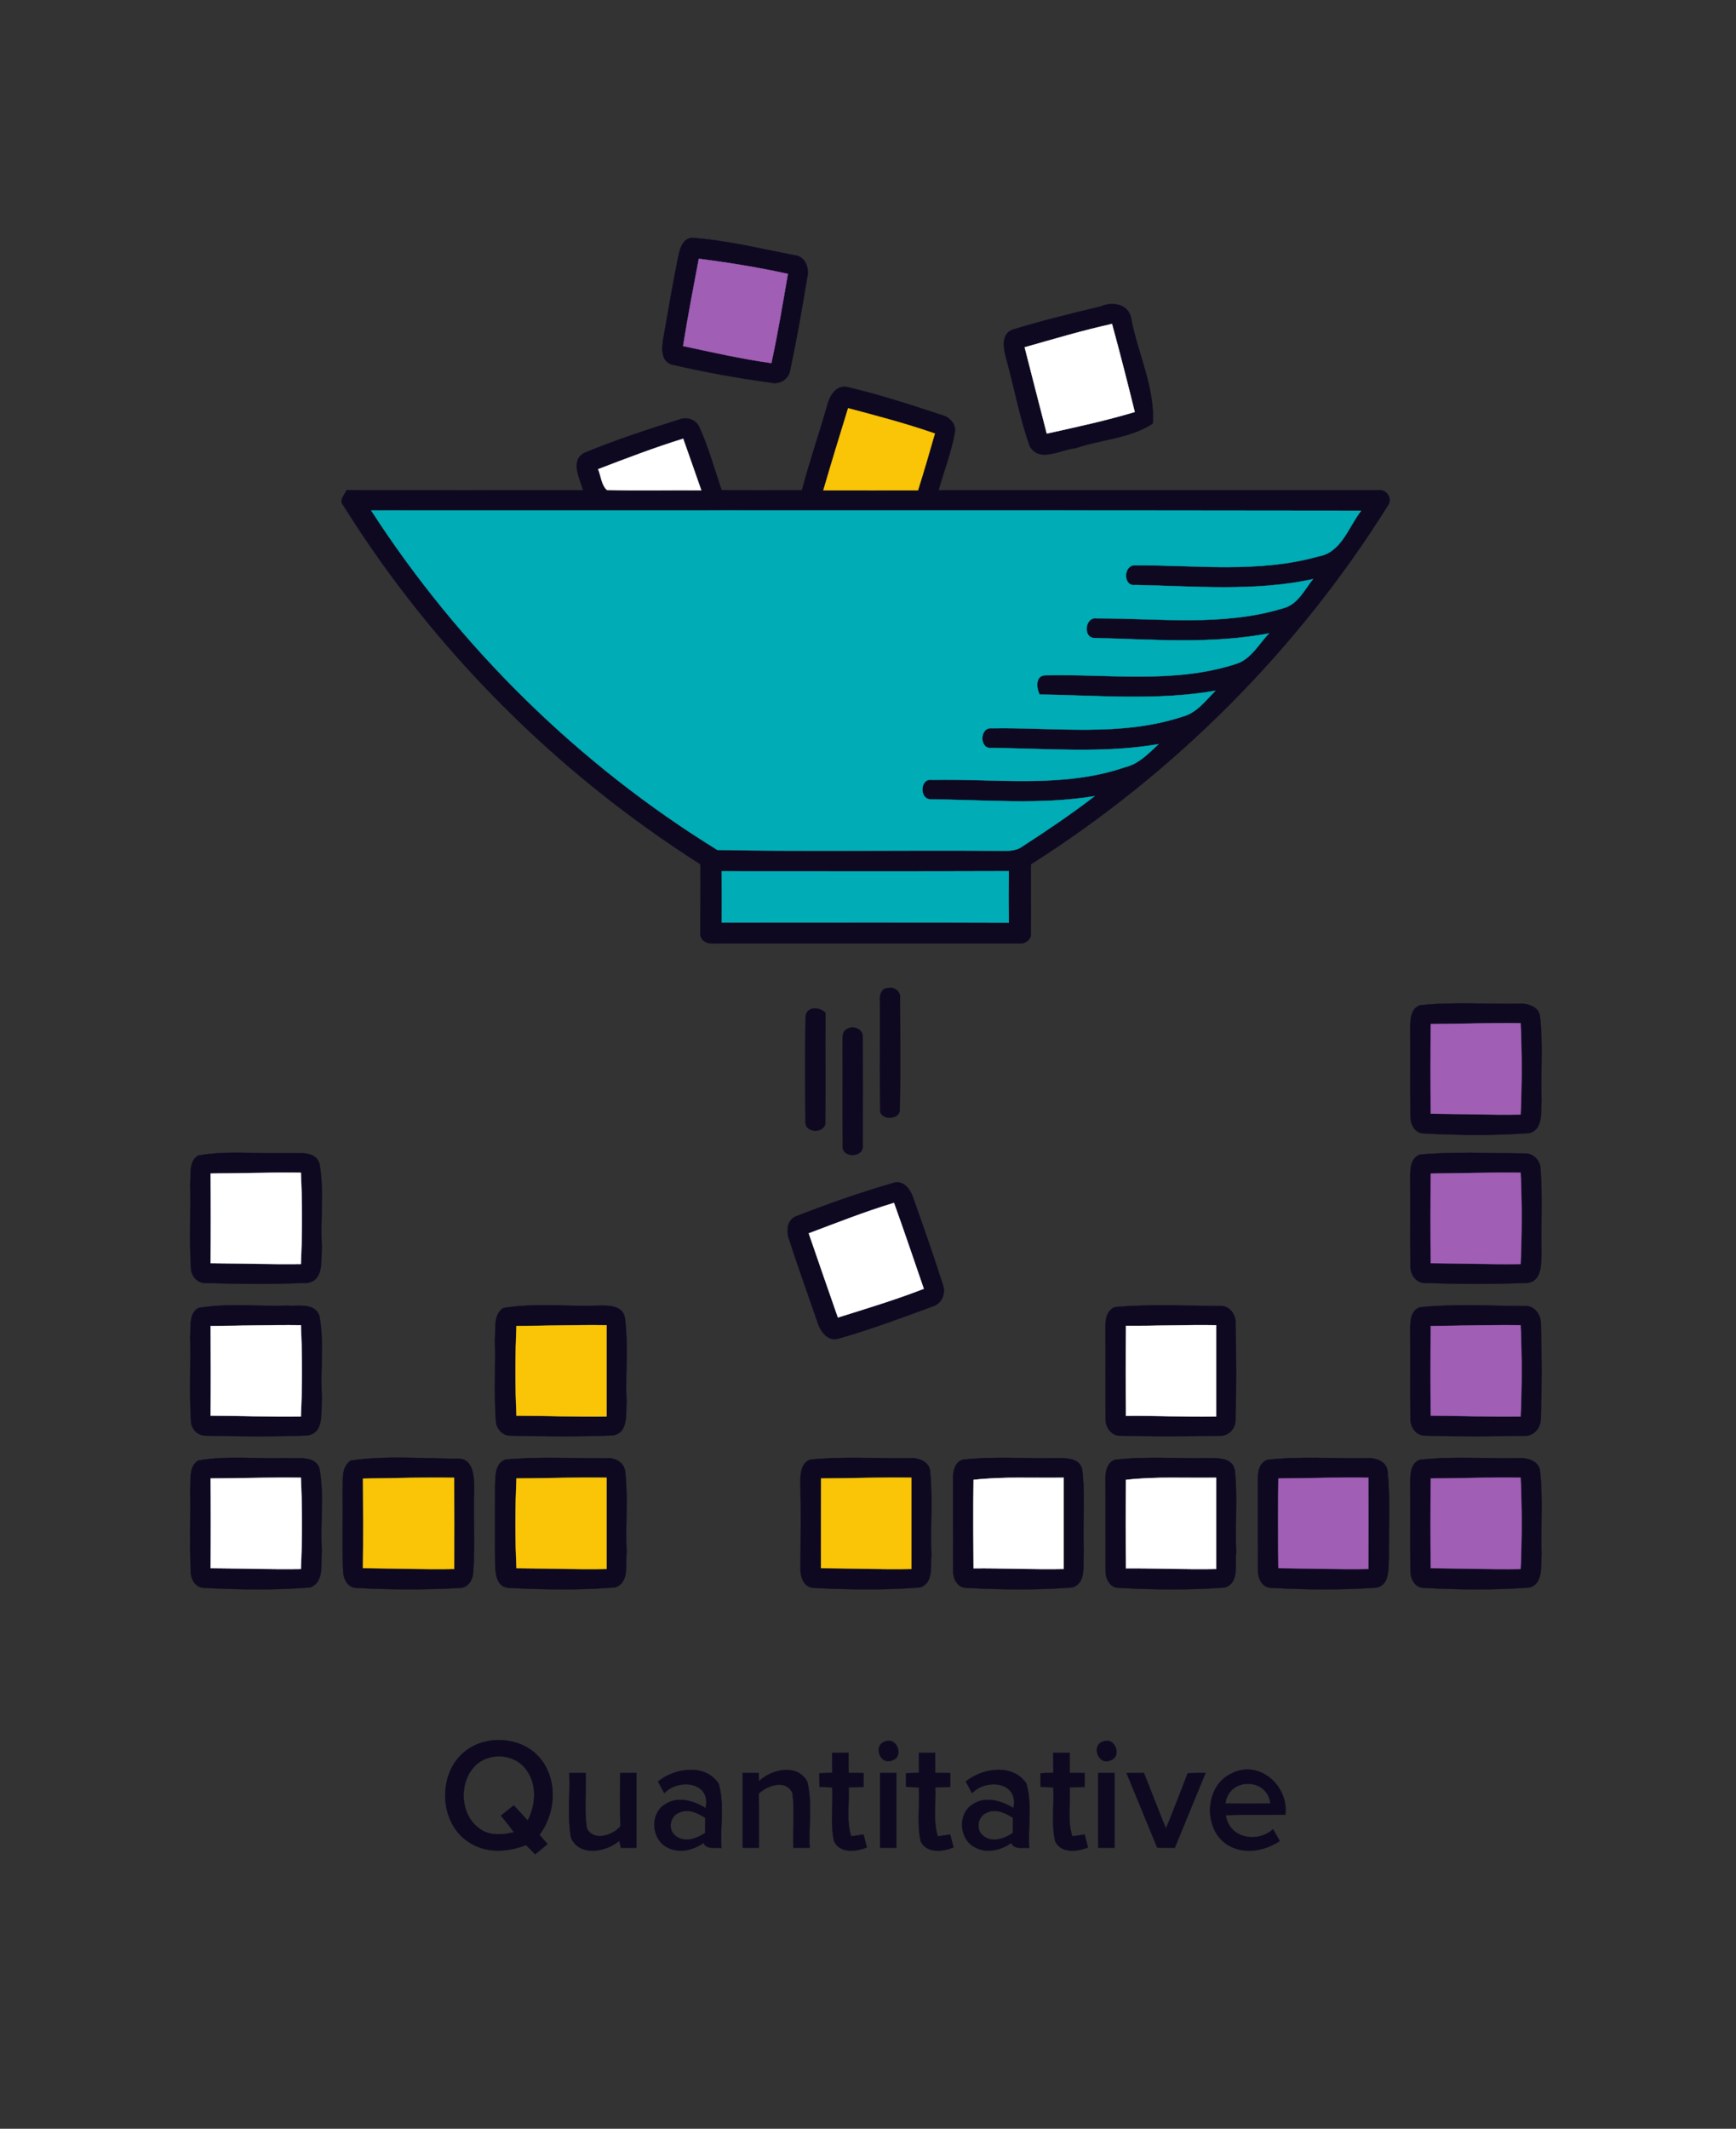 <?xml version="1.0" encoding="UTF-8" ?>
<!DOCTYPE svg PUBLIC "-//W3C//DTD SVG 1.1//EN" "http://www.w3.org/Graphics/SVG/1.1/DTD/svg11.dtd">
<svg width="581pt" height="712pt" viewBox="0 0 581 712" version="1.1" xmlns="http://www.w3.org/2000/svg">
<rect x="0" y="0" width="581" height="712" fill="#333333" stroke="none"/>
<g id="#80d8dcff">
</g>
<g id="#0e0921ff">
<path fill="#0e0921" stroke="#0e0921" stroke-width="0.094" opacity="1.00" d=" M 231.42 79.54 C 243.01 80.31 254.43 83.18 265.85 85.35 C 269.60 85.70 270.99 89.76 270.11 93.01 C 268.44 103.24 266.63 113.47 264.49 123.61 C 264.07 126.73 261.02 128.74 257.98 127.97 C 246.94 126.48 235.93 124.50 225.08 121.98 C 220.99 120.97 221.47 116.19 222.04 112.97 C 223.63 103.97 225.13 94.94 226.97 85.98 C 227.50 83.40 228.30 79.99 231.42 79.54 M 233.88 86.55 C 232.06 96.27 230.16 105.97 228.62 115.74 C 238.43 117.83 248.22 120.06 258.16 121.44 C 260.31 111.56 261.96 101.57 263.68 91.61 C 253.83 89.44 243.88 87.83 233.88 86.55 Z" />
<path fill="#0e0921" stroke="#0e0921" stroke-width="0.094" opacity="1.00" d=" M 368.39 102.49 C 372.65 100.59 378.18 101.90 378.69 107.17 C 380.98 118.60 386.58 129.95 385.80 141.65 C 378.31 146.65 368.43 146.98 359.94 149.90 C 355.08 150.29 348.03 154.85 344.70 149.38 C 341.28 139.89 339.52 129.90 336.83 120.19 C 335.91 116.85 334.76 111.55 339.13 110.19 C 348.77 107.24 358.59 104.84 368.39 102.49 M 342.94 116.16 C 345.37 125.79 347.89 135.39 350.34 145.01 C 360.20 142.82 370.08 140.70 379.77 137.79 C 377.34 127.95 374.83 118.13 372.16 108.35 C 362.30 110.52 352.64 113.42 342.94 116.16 Z" />
<path fill="#0e0921" stroke="#0e0921" stroke-width="0.094" opacity="1.00" d=" M 276.79 135.82 C 277.54 132.59 279.77 128.52 283.74 129.50 C 294.38 132.00 304.80 135.39 315.18 138.82 C 317.86 139.46 320.16 141.93 319.52 144.82 C 318.35 151.38 315.91 157.62 314.08 164.00 C 363.09 164.00 412.10 164.00 461.10 164.00 C 463.67 163.42 465.95 166.26 464.77 168.61 C 434.59 217.09 393.23 258.50 345.00 289.08 C 344.94 296.72 345.09 304.36 344.98 312.00 C 345.34 314.24 343.02 315.78 340.98 315.55 C 306.99 315.57 273.00 315.54 239.02 315.56 C 237.01 315.73 234.66 314.95 234.40 312.64 C 234.34 304.78 234.56 296.91 234.41 289.05 C 186.33 258.54 145.06 217.29 114.87 168.99 C 113.39 167.31 115.33 165.51 116.00 163.95 C 142.39 164.06 168.78 163.98 195.17 163.99 C 194.13 160.13 190.74 154.20 195.45 151.53 C 205.85 147.20 216.60 143.71 227.33 140.32 C 229.90 139.28 233.00 140.35 234.09 142.96 C 237.18 149.72 239.07 156.94 241.52 163.94 C 250.48 164.05 259.44 164.02 268.41 163.96 C 270.87 154.48 274.10 145.23 276.79 135.82 M 283.85 136.54 C 281.04 145.68 278.23 154.81 275.56 163.99 C 286.11 164.02 296.67 164.00 307.22 164.00 C 309.20 157.69 311.06 151.36 312.87 145.01 C 303.34 141.69 293.59 139.13 283.85 136.54 M 200.19 156.93 C 201.14 159.21 201.27 162.14 203.11 163.87 C 213.62 164.20 224.17 163.89 234.70 164.00 C 232.67 158.25 230.70 152.48 228.64 146.74 C 219.01 149.72 209.60 153.32 200.19 156.93 M 124.24 170.76 C 153.85 216.49 193.70 255.69 240.08 284.27 C 271.35 284.88 302.70 284.28 334.00 284.56 C 336.73 284.51 339.73 284.88 342.07 283.16 C 350.37 277.82 358.54 272.26 366.38 266.27 C 348.20 269.29 329.73 267.46 311.42 267.37 C 307.50 267.17 307.92 260.10 311.99 260.84 C 333.52 260.36 355.77 263.75 376.60 256.57 C 381.17 255.49 384.42 251.95 387.74 248.89 C 369.32 252.07 350.58 250.33 332.01 250.16 C 327.65 250.82 327.70 243.09 331.99 243.58 C 353.19 243.22 375.10 246.48 395.67 239.71 C 400.47 238.51 403.46 234.34 406.79 231.03 C 387.34 234.41 367.55 232.58 347.94 232.29 C 346.78 230.05 346.45 225.80 349.99 225.87 C 371.03 225.36 392.73 228.71 413.19 222.20 C 418.49 220.81 421.17 215.56 424.69 211.84 C 405.46 215.52 385.80 213.85 366.38 213.39 C 362.35 213.53 363.05 206.15 367.03 206.84 C 387.81 206.71 409.19 209.63 429.43 203.44 C 434.29 202.23 436.54 197.30 439.42 193.70 C 419.88 197.94 399.78 196.03 379.98 195.66 C 375.76 196.32 375.87 188.86 379.93 189.08 C 400.32 188.95 421.20 191.75 441.14 186.12 C 448.93 184.86 451.26 176.29 455.54 170.83 C 345.11 170.65 234.67 170.79 124.24 170.76 M 241.53 291.42 C 241.59 297.14 241.59 302.86 241.54 308.58 C 273.57 308.58 305.60 308.50 337.63 308.62 C 337.54 302.87 337.54 297.12 337.63 291.38 C 305.60 291.50 273.56 291.42 241.53 291.42 Z" />
<path fill="#0e0921" stroke="#0e0921" stroke-width="0.094" opacity="1.00" d=" M 297.37 330.46 C 299.48 330.05 301.52 331.71 301.19 333.94 C 301.26 346.29 301.38 358.67 301.14 371.03 C 301.30 374.78 294.14 374.78 294.60 371.01 C 294.35 359.01 294.58 346.99 294.49 334.98 C 294.28 332.99 294.89 330.40 297.37 330.46 Z" />
<path fill="#0e0921" stroke="#0e0921" stroke-width="0.094" opacity="1.00" d=" M 475.25 336.24 C 486.09 335.04 497.11 335.88 508.02 335.72 C 511.15 335.45 515.31 336.62 515.45 340.41 C 516.44 349.57 515.59 358.82 515.92 368.02 C 515.60 371.75 516.57 377.68 511.88 378.98 C 499.97 379.85 487.98 379.71 476.06 379.06 C 473.22 378.73 471.93 375.63 472.04 373.09 C 471.91 363.38 472.06 353.67 471.97 343.96 C 471.98 341.17 472.05 337.30 475.25 336.24 M 478.85 342.52 C 478.74 352.51 478.72 362.49 478.85 372.48 C 488.87 372.55 498.89 372.93 508.92 372.76 C 509.36 362.59 509.36 352.41 508.92 342.24 C 498.89 342.10 488.87 342.44 478.85 342.52 Z" />
<path fill="#0e0921" stroke="#0e0921" stroke-width="0.094" opacity="1.00" d=" M 269.61 340.00 C 269.93 336.52 274.37 336.74 276.29 338.77 C 276.14 350.84 276.39 362.92 276.19 374.99 C 276.74 379.21 269.17 379.28 269.58 375.00 C 269.46 363.34 269.40 351.66 269.61 340.00 Z" />
<path fill="#0e0921" stroke="#0e0921" stroke-width="0.094" opacity="1.00" d=" M 283.38 344.24 C 285.40 342.79 289.04 344.16 288.69 346.97 C 288.81 358.98 288.78 371.00 288.71 383.01 C 289.29 387.36 281.42 387.45 282.06 383.05 C 281.89 371.68 282.08 360.31 281.97 348.94 C 282.15 347.32 281.59 345.13 283.38 344.24 Z" />
<path fill="#0e0921" stroke="#0e0921" stroke-width="0.094" opacity="1.00" d=" M 66.40 386.46 C 76.08 384.77 86.16 386.01 95.99 385.67 C 99.70 385.94 105.39 384.59 106.93 389.17 C 108.55 398.37 107.13 407.76 107.72 417.04 C 107.32 421.14 108.56 428.16 102.98 429.06 C 91.66 429.56 80.29 429.44 68.97 429.13 C 66.09 429.30 63.90 426.76 63.90 424.01 C 63.33 414.69 63.86 405.35 63.65 396.02 C 63.95 392.83 63.07 388.32 66.40 386.46 M 70.48 392.51 C 70.58 402.50 70.59 412.50 70.48 422.49 C 80.55 422.53 90.62 422.90 100.69 422.76 C 101.15 412.59 101.16 402.40 100.69 392.24 C 90.61 392.10 80.55 392.46 70.48 392.51 Z" />
<path fill="#0e0921" stroke="#0e0921" stroke-width="0.094" opacity="1.00" d=" M 475.22 386.17 C 486.76 385.14 498.45 385.73 510.05 385.80 C 513.11 385.56 515.62 388.15 515.59 391.16 C 516.27 400.43 515.70 409.75 515.90 419.04 C 515.82 422.73 516.01 428.73 511.00 429.09 C 499.68 429.52 488.32 429.47 477.00 429.12 C 473.79 429.18 471.82 426.04 472.04 423.10 C 471.91 413.39 472.06 403.67 471.97 393.96 C 471.94 391.12 472.04 387.33 475.22 386.17 M 478.85 392.52 C 478.74 402.51 478.72 412.49 478.85 422.48 C 488.87 422.54 498.89 422.91 508.92 422.76 C 509.34 412.59 509.37 402.41 508.92 392.24 C 498.89 392.10 488.87 392.44 478.85 392.52 Z" />
<path fill="#0e0921" stroke="#0e0921" stroke-width="0.094" opacity="1.00" d=" M 299.40 395.54 C 302.87 394.84 304.92 398.30 305.79 401.13 C 309.13 410.52 312.44 419.94 315.47 429.44 C 316.69 432.47 315.29 436.06 312.04 436.98 C 301.70 440.79 291.34 444.65 280.74 447.68 C 276.76 448.94 274.31 444.83 273.38 441.61 C 270.32 432.65 267.06 423.75 264.17 414.74 C 263.02 411.91 263.32 407.86 266.65 406.73 C 277.39 402.54 288.31 398.70 299.40 395.54 M 270.68 412.51 C 273.90 421.90 277.17 431.27 280.44 440.65 C 290.08 437.62 299.74 434.71 309.16 431.05 C 305.86 421.47 302.63 411.86 299.19 402.33 C 289.51 405.24 280.13 408.97 270.68 412.51 Z" />
<path fill="#0e0921" stroke="#0e0921" stroke-width="0.094" opacity="1.00" d=" M 66.40 437.47 C 76.09 435.78 86.16 437.02 96.00 436.68 C 99.69 436.96 105.42 435.59 106.91 440.19 C 108.59 449.26 107.09 458.55 107.74 467.71 C 107.28 471.93 108.70 479.14 102.98 480.09 C 91.66 480.55 80.29 480.43 68.97 480.16 C 66.08 480.30 63.84 477.81 63.90 475.01 C 63.34 465.69 63.86 456.35 63.65 447.02 C 63.93 443.83 63.11 439.35 66.40 437.47 M 70.48 443.51 C 70.57 453.50 70.59 463.50 70.48 473.49 C 80.55 473.53 90.62 473.90 100.69 473.76 C 101.15 463.59 101.15 453.40 100.69 443.24 C 90.62 443.10 80.55 443.46 70.48 443.51 Z" />
<path fill="#0e0921" stroke="#0e0921" stroke-width="0.094" opacity="1.00" d=" M 168.39 437.50 C 178.72 435.73 189.50 437.03 200.00 436.69 C 203.41 436.56 208.53 436.49 209.16 440.89 C 210.33 450.22 209.25 459.67 209.69 469.04 C 209.43 472.89 210.31 479.49 204.98 480.08 C 193.65 480.56 182.28 480.41 170.95 480.16 C 168.13 480.31 165.97 477.69 165.96 475.02 C 165.29 466.04 165.91 457.02 165.64 448.03 C 165.98 444.51 164.99 439.80 168.39 437.50 M 172.85 443.50 C 172.44 453.50 172.40 463.51 172.86 473.50 C 182.90 473.51 192.94 473.92 202.99 473.76 C 203.01 463.58 203.01 453.41 202.99 443.24 C 192.93 443.09 182.89 443.47 172.85 443.50 Z" />
<path fill="#0e0921" stroke="#0e0921" stroke-width="0.094" opacity="1.00" d=" M 373.24 437.17 C 384.77 436.15 396.45 436.74 408.04 436.81 C 411.52 436.47 413.81 439.83 413.53 443.03 C 413.71 453.62 413.82 464.23 413.47 474.82 C 413.62 477.83 411.10 480.46 408.04 480.20 C 397.03 480.42 386.00 480.48 374.99 480.17 C 371.73 480.34 369.77 477.01 370.01 474.09 C 369.95 464.03 370.03 453.98 369.98 443.93 C 369.87 441.36 370.43 438.08 373.24 437.17 M 376.84 443.45 C 376.74 453.48 376.73 463.52 376.84 473.55 C 386.89 473.46 396.94 473.94 406.99 473.76 C 407.00 463.58 407.00 453.41 406.99 443.24 C 396.94 443.06 386.89 443.53 376.84 443.45 Z" />
<path fill="#0e0921" stroke="#0e0921" stroke-width="0.094" opacity="1.00" d=" M 475.25 437.23 C 486.76 436.05 498.46 436.79 510.04 436.81 C 513.55 436.49 515.85 439.77 515.69 443.01 C 516.03 453.32 516.03 463.68 515.68 474.00 C 515.85 477.23 513.54 480.50 510.04 480.20 C 499.03 480.41 488.00 480.52 477.00 480.14 C 473.77 480.28 471.80 477.02 472.04 474.10 C 471.91 464.39 472.06 454.67 471.97 444.96 C 471.95 442.14 472.00 438.29 475.25 437.23 M 478.85 443.52 C 478.74 453.51 478.72 463.49 478.85 473.48 C 488.87 473.54 498.89 473.90 508.92 473.76 C 509.36 463.59 509.36 453.41 508.92 443.24 C 498.89 443.10 488.87 443.43 478.85 443.52 Z" />
<path fill="#0e0921" stroke="#0e0921" stroke-width="0.094" opacity="1.00" d=" M 66.39 488.48 C 76.08 486.78 86.16 488.03 96.00 487.67 C 99.68 487.99 105.42 486.61 106.91 491.18 C 108.58 500.25 107.09 509.54 107.72 518.69 C 107.24 522.79 108.70 529.10 103.83 530.94 C 91.94 531.89 79.94 531.68 68.02 531.07 C 65.00 530.82 63.71 527.70 63.81 525.04 C 63.43 516.04 63.82 507.03 63.65 498.03 C 63.91 494.82 63.14 490.42 66.39 488.48 M 70.48 494.51 C 70.59 504.50 70.58 514.49 70.48 524.49 C 80.55 524.54 90.62 524.92 100.69 524.76 C 101.16 514.59 101.15 504.40 100.69 494.24 C 90.62 494.10 80.55 494.46 70.48 494.51 Z" />
<path fill="#0e0921" stroke="#0e0921" stroke-width="0.094" opacity="1.00" d=" M 117.39 488.50 C 129.06 486.79 141.19 487.87 153.02 487.86 C 158.93 487.71 158.66 494.82 158.70 498.95 C 158.35 507.89 159.11 516.86 158.36 525.79 C 158.30 528.30 156.76 531.01 153.98 531.11 C 142.34 531.74 130.66 531.73 119.03 531.08 C 116.01 530.83 114.80 527.65 114.82 525.03 C 114.41 516.37 114.86 507.69 114.64 499.03 C 114.94 495.49 113.94 490.80 117.39 488.50 M 121.50 494.55 C 121.57 504.52 121.60 514.50 121.49 524.47 C 131.66 524.54 141.82 524.94 151.99 524.75 C 152.01 514.59 152.02 504.43 151.98 494.27 C 141.81 494.09 131.66 494.42 121.50 494.55 Z" />
<path fill="#0e0921" stroke="#0e0921" stroke-width="0.094" opacity="1.00" d=" M 169.20 488.17 C 180.42 487.13 191.77 487.79 203.04 487.76 C 206.00 487.43 209.07 489.30 209.26 492.45 C 210.25 501.28 209.25 510.18 209.71 519.04 C 209.24 523.01 210.79 529.32 205.85 530.93 C 193.95 531.89 181.94 531.67 170.02 531.08 C 166.10 530.63 165.76 526.08 165.72 523.01 C 165.63 514.34 165.69 505.67 165.69 497.01 C 165.84 493.87 165.56 489.45 169.20 488.17 M 172.86 494.50 C 172.42 504.50 172.40 514.50 172.86 524.50 C 182.90 524.54 192.94 524.94 202.99 524.75 C 203.01 514.58 203.01 504.41 202.99 494.24 C 192.94 494.09 182.90 494.45 172.86 494.50 Z" />
<path fill="#0e0921" stroke="#0e0921" stroke-width="0.094" opacity="1.00" d=" M 271.23 488.18 C 282.10 487.10 293.11 487.84 304.03 487.72 C 307.15 487.41 311.22 488.70 311.33 492.43 C 312.14 501.62 311.34 510.85 311.70 520.06 C 311.36 523.75 312.50 529.58 307.87 530.95 C 295.95 531.87 283.94 531.68 272.00 531.08 C 268.65 530.65 267.73 526.85 267.90 524.02 C 267.98 514.68 268.10 505.34 267.87 496.01 C 267.85 493.16 267.99 489.27 271.23 488.18 M 274.80 494.51 C 274.74 504.50 274.80 514.49 274.76 524.48 C 284.84 524.51 294.91 524.95 304.99 524.75 C 305.01 514.58 305.01 504.41 304.99 494.24 C 294.92 494.10 284.86 494.44 274.80 494.51 Z" />
<path fill="#0e0921" stroke="#0e0921" stroke-width="0.094" opacity="1.00" d=" M 322.24 488.22 C 332.41 487.04 342.76 487.90 353.00 487.69 C 356.32 487.70 361.50 487.36 362.21 491.70 C 363.30 500.77 362.24 509.93 362.73 519.04 C 362.24 523.00 363.86 529.38 358.88 530.95 C 346.96 531.86 334.94 531.70 323.00 531.05 C 320.16 530.75 318.83 527.63 319.00 525.09 C 318.96 515.04 319.03 504.99 318.97 494.94 C 318.86 492.39 319.38 489.05 322.24 488.22 M 325.83 494.96 C 325.72 504.81 325.75 514.68 325.83 524.54 C 335.89 524.45 345.93 524.96 355.99 524.75 C 356.00 514.58 356.00 504.41 355.99 494.24 C 345.97 494.41 335.65 493.83 325.83 494.96 Z" />
<path fill="#0e0921" stroke="#0e0921" stroke-width="0.094" opacity="1.00" d=" M 373.22 488.22 C 383.40 487.06 393.75 487.89 404.00 487.69 C 407.34 487.69 412.46 487.38 413.25 491.68 C 414.27 500.76 413.25 509.92 413.73 519.04 C 413.21 523.02 414.95 529.43 409.88 530.97 C 397.95 531.86 385.94 531.70 374.00 531.05 C 371.17 530.76 369.87 527.60 370.00 525.09 C 369.96 515.04 370.03 504.99 369.98 494.94 C 369.86 492.39 370.44 489.13 373.22 488.22 M 376.83 494.97 C 376.73 504.82 376.73 514.69 376.85 524.55 C 386.90 524.46 396.94 524.96 406.99 524.75 C 407.00 514.58 407.00 504.41 406.99 494.24 C 396.98 494.42 386.63 493.81 376.83 494.97 Z" />
<path fill="#0e0921" stroke="#0e0921" stroke-width="0.094" opacity="1.00" d=" M 424.25 488.24 C 435.08 487.04 446.11 487.88 457.02 487.72 C 460.16 487.44 464.26 488.61 464.41 492.39 C 465.36 501.90 464.71 511.49 464.84 521.03 C 464.59 524.49 465.21 529.84 460.88 530.98 C 448.97 531.85 436.99 531.70 425.07 531.06 C 422.19 530.77 420.92 527.64 421.03 525.09 C 420.94 515.03 421.03 504.98 420.99 494.92 C 420.90 492.36 421.43 489.13 424.25 488.24 M 427.85 494.52 C 427.73 504.51 427.74 514.49 427.85 524.48 C 437.89 524.56 447.93 524.92 457.97 524.75 C 458.02 514.58 458.02 504.41 457.97 494.25 C 447.93 494.09 437.89 494.44 427.85 494.52 Z" />
<path fill="#0e0921" stroke="#0e0921" stroke-width="0.094" opacity="1.00" d=" M 475.25 488.24 C 486.09 487.04 497.11 487.87 508.02 487.72 C 511.16 487.45 515.30 488.62 515.45 492.40 C 516.44 501.57 515.59 510.82 515.92 520.02 C 515.60 523.75 516.57 529.68 511.88 530.98 C 499.97 531.85 487.98 531.70 476.06 531.06 C 473.22 530.73 471.93 527.62 472.04 525.09 C 471.91 515.38 472.06 505.67 471.97 495.96 C 471.98 493.17 472.05 489.30 475.25 488.24 M 478.85 494.52 C 478.74 504.51 478.72 514.49 478.85 524.48 C 488.87 524.55 498.89 524.93 508.92 524.76 C 509.36 514.59 509.36 504.41 508.92 494.24 C 498.89 494.10 488.87 494.44 478.85 494.52 Z" />
<path fill="#0e0921" stroke="#0e0921" stroke-width="0.094" opacity="1.00" d=" M 156.32 585.26 C 164.08 579.71 176.29 581.30 181.73 589.35 C 186.67 596.64 185.72 606.75 180.55 613.68 C 181.44 614.71 182.34 615.75 183.24 616.79 C 181.86 617.92 180.48 619.05 179.11 620.18 C 178.09 619.15 177.07 618.12 176.06 617.10 C 170.16 619.43 163.16 619.94 157.56 616.54 C 146.62 610.32 146.11 592.40 156.32 585.26 M 159.85 589.83 C 153.25 595.29 153.64 607.36 161.02 611.98 C 164.33 614.09 168.38 613.66 172.02 612.84 C 170.64 610.93 169.16 609.09 167.66 607.27 C 169.09 606.12 170.53 604.98 171.96 603.84 C 173.50 605.54 175.05 607.22 176.62 608.91 C 179.30 603.64 179.83 596.80 176.11 591.88 C 172.52 586.81 164.62 585.98 159.85 589.83 Z" />
<path fill="#0e0921" stroke="#0e0921" stroke-width="0.094" opacity="1.00" d=" M 296.41 582.40 C 300.18 581.03 302.62 587.44 298.68 588.75 C 294.54 590.71 291.97 583.51 296.41 582.40 Z" />
<path fill="#0e0921" stroke="#0e0921" stroke-width="0.094" opacity="1.00" d=" M 369.42 582.40 C 373.19 581.03 375.62 587.45 371.68 588.75 C 367.54 590.71 364.97 583.50 369.42 582.40 Z" />
<path fill="#0e0921" stroke="#0e0921" stroke-width="0.094" opacity="1.00" d=" M 278.51 586.25 C 280.33 586.25 282.15 586.25 283.98 586.26 C 283.98 588.49 284.00 590.72 284.00 592.97 C 285.67 592.98 287.33 593.01 289.01 593.04 C 289.00 594.58 289.00 596.14 289.00 597.70 C 287.33 597.72 285.67 597.74 284.01 597.77 C 284.28 603.23 283.20 608.87 284.86 614.19 C 286.23 613.98 287.62 613.78 289.00 613.57 C 289.37 615.01 289.74 616.44 290.11 617.90 C 286.52 619.35 281.04 620.00 279.11 615.76 C 277.84 609.89 278.85 603.78 278.52 597.81 C 277.10 597.75 275.68 597.69 274.26 597.64 C 274.25 596.13 274.23 594.61 274.21 593.11 C 275.65 593.04 277.09 592.97 278.54 592.91 C 278.53 590.69 278.53 588.47 278.51 586.25 Z" />
<path fill="#0e0921" stroke="#0e0921" stroke-width="0.094" opacity="1.00" d=" M 307.51 586.25 C 309.33 586.25 311.15 586.25 312.98 586.26 C 312.98 588.49 313.00 590.72 313.00 592.97 C 314.67 592.98 316.33 593.01 318.01 593.04 C 318.00 594.58 318.00 596.14 318.00 597.70 C 316.33 597.72 314.67 597.74 313.01 597.77 C 313.28 603.23 312.21 608.87 313.85 614.19 C 315.23 613.98 316.62 613.78 318.00 613.58 C 318.37 615.01 318.74 616.44 319.11 617.89 C 315.53 619.36 310.04 619.99 308.11 615.76 C 306.84 609.89 307.85 603.78 307.52 597.82 C 306.10 597.76 304.68 597.69 303.26 597.64 C 303.25 596.12 303.23 594.61 303.21 593.11 C 304.65 593.04 306.09 592.97 307.54 592.91 C 307.53 590.69 307.53 588.47 307.51 586.25 Z" />
<path fill="#0e0921" stroke="#0e0921" stroke-width="0.094" opacity="1.00" d=" M 352.51 586.25 C 354.33 586.25 356.15 586.25 357.98 586.26 C 357.98 588.49 358.00 590.72 358.00 592.97 C 359.67 592.98 361.33 593.01 363.01 593.04 C 363.00 594.58 363.00 596.14 363.00 597.70 C 361.33 597.72 359.67 597.74 358.01 597.77 C 358.28 603.23 357.20 608.87 358.86 614.19 C 360.23 613.98 361.62 613.78 363.00 613.57 C 363.37 615.01 363.74 616.45 364.11 617.90 C 360.52 619.35 355.04 619.99 353.11 615.76 C 351.84 609.89 352.85 603.78 352.52 597.82 C 351.10 597.75 349.68 597.69 348.26 597.64 C 348.25 596.12 348.23 594.61 348.21 593.11 C 349.65 593.04 351.09 592.97 352.54 592.91 C 352.53 590.69 352.53 588.47 352.51 586.25 Z" />
<path fill="#0e0921" stroke="#0e0921" stroke-width="0.094" opacity="1.00" d=" M 220.22 595.87 C 225.77 591.28 236.11 589.77 240.51 596.57 C 242.52 603.50 241.01 610.95 241.45 618.09 C 239.38 617.79 236.52 618.78 235.44 616.38 C 231.95 618.89 227.13 620.01 223.21 617.82 C 217.98 615.12 217.42 606.59 222.56 603.50 C 226.77 600.63 232.17 602.26 236.14 604.74 C 238.16 595.98 227.12 594.69 222.34 599.74 C 221.63 598.44 220.92 597.15 220.22 595.87 M 227.31 606.26 C 224.23 607.36 223.41 611.88 225.98 613.94 C 228.99 616.48 233.16 614.99 236.03 613.02 C 236.02 611.33 236.02 609.66 236.03 607.99 C 233.49 606.37 230.30 604.81 227.31 606.26 Z" />
<path fill="#0e0921" stroke="#0e0921" stroke-width="0.094" opacity="1.00" d=" M 254.00 595.78 C 258.21 591.67 266.88 589.79 270.17 595.90 C 271.96 603.07 270.57 610.66 271.00 618.00 C 269.18 617.99 267.36 617.99 265.55 618.00 C 265.29 611.89 266.04 605.72 265.18 599.66 C 263.13 595.03 256.79 597.08 253.96 599.90 C 254.04 605.93 253.99 611.96 254.00 618.00 C 252.18 617.99 250.36 617.99 248.55 618.00 C 248.53 609.67 248.53 601.34 248.55 593.01 C 250.34 592.99 252.14 592.99 253.94 592.99 C 253.95 593.69 253.98 595.08 254.00 595.78 Z" />
<path fill="#0e0921" stroke="#0e0921" stroke-width="0.094" opacity="1.00" d=" M 323.22 595.87 C 328.77 591.28 339.10 589.77 343.51 596.56 C 345.52 603.49 344.01 610.95 344.45 618.09 C 342.38 617.79 339.52 618.78 338.44 616.39 C 334.95 618.89 330.13 620.01 326.21 617.82 C 320.98 615.12 320.42 606.59 325.56 603.50 C 329.77 600.63 335.17 602.26 339.14 604.74 C 341.15 595.98 330.13 594.69 325.34 599.74 C 324.63 598.44 323.92 597.15 323.22 595.87 M 330.31 606.26 C 327.23 607.35 326.41 611.88 328.98 613.94 C 331.98 616.48 336.16 614.99 339.03 613.02 C 339.01 611.33 339.01 609.66 339.03 607.99 C 336.48 606.37 333.30 604.81 330.31 606.26 Z" />
<path fill="#0e0921" stroke="#0e0921" stroke-width="0.094" opacity="1.00" d=" M 412.25 593.13 C 421.49 588.46 431.38 597.34 430.16 606.98 C 423.52 607.06 416.87 606.90 410.23 607.09 C 411.35 614.86 420.72 616.58 426.07 611.82 C 426.81 613.12 427.56 614.43 428.30 615.75 C 423.47 618.97 416.94 620.28 411.61 617.48 C 402.53 612.81 402.83 597.29 412.25 593.13 M 410.12 603.18 C 415.13 603.31 420.14 603.30 425.16 603.20 C 424.19 594.41 411.18 594.42 410.12 603.18 Z" />
<path fill="#0e0921" stroke="#0e0921" stroke-width="0.094" opacity="1.00" d=" M 190.54 593.00 C 192.36 592.99 194.18 592.99 196.00 593.00 C 196.27 599.20 195.42 605.51 196.45 611.64 C 198.76 615.93 205.00 613.91 207.62 610.86 C 207.45 604.91 207.55 598.95 207.55 593.00 C 209.36 592.99 211.18 592.99 213.00 593.00 C 213.00 601.33 213.01 609.66 212.99 618.00 C 211.26 617.99 209.53 618.00 207.81 618.02 C 207.67 617.43 207.40 616.26 207.26 615.67 C 202.83 619.45 194.01 621.08 191.12 614.72 C 189.82 607.59 190.85 600.22 190.54 593.00 Z" />
<path fill="#0e0921" stroke="#0e0921" stroke-width="0.094" opacity="1.00" d=" M 294.55 593.00 C 296.36 592.99 298.18 592.99 300.00 593.00 C 300.00 601.33 300.00 609.67 300.00 618.00 C 298.18 617.99 296.36 617.99 294.55 618.00 C 294.53 609.66 294.53 601.33 294.55 593.00 Z" />
<path fill="#0e0921" stroke="#0e0921" stroke-width="0.094" opacity="1.00" d=" M 367.55 593.00 C 369.36 592.99 371.18 592.99 373.00 593.00 C 373.00 601.33 373.00 609.67 373.00 618.00 C 371.18 617.99 369.36 617.99 367.55 618.00 C 367.53 609.66 367.53 601.33 367.55 593.00 Z" />
<path fill="#0e0921" stroke="#0e0921" stroke-width="0.094" opacity="1.00" d=" M 377.03 593.03 C 378.96 593.01 380.90 592.99 382.83 592.98 C 385.33 599.17 387.68 605.41 390.22 611.59 C 392.75 605.46 395.10 599.26 397.50 593.09 C 399.49 593.03 401.47 593.00 403.47 592.98 C 400.05 601.33 396.61 609.67 393.17 618.01 C 391.20 617.99 389.25 617.98 387.30 617.97 C 383.86 609.66 380.49 601.33 377.03 593.03 Z" />
</g>
<g id="#a05eb5ff">
<path fill="#a05eb5" stroke="#a05eb5" stroke-width="0.094" opacity="1.00" d=" M 233.88 86.55 C 243.88 87.83 253.83 89.44 263.68 91.61 C 261.96 101.57 260.31 111.56 258.16 121.44 C 248.22 120.06 238.43 117.83 228.62 115.74 C 230.16 105.97 232.06 96.27 233.88 86.55 Z" />
<path fill="#a05eb5" stroke="#a05eb5" stroke-width="0.094" opacity="1.00" d=" M 478.85 342.52 C 488.87 342.44 498.89 342.10 508.92 342.24 C 509.36 352.41 509.36 362.59 508.92 372.76 C 498.89 372.93 488.87 372.55 478.85 372.48 C 478.72 362.49 478.74 352.51 478.85 342.52 Z" />
<path fill="#a05eb5" stroke="#a05eb5" stroke-width="0.094" opacity="1.00" d=" M 478.85 392.52 C 488.87 392.44 498.89 392.10 508.92 392.24 C 509.37 402.41 509.34 412.59 508.92 422.76 C 498.89 422.91 488.87 422.54 478.85 422.48 C 478.72 412.49 478.74 402.51 478.85 392.52 Z" />
<path fill="#a05eb5" stroke="#a05eb5" stroke-width="0.094" opacity="1.00" d=" M 478.85 443.52 C 488.87 443.43 498.89 443.10 508.92 443.24 C 509.36 453.41 509.36 463.59 508.92 473.76 C 498.89 473.90 488.87 473.54 478.85 473.48 C 478.72 463.49 478.74 453.51 478.85 443.52 Z" />
<path fill="#a05eb5" stroke="#a05eb5" stroke-width="0.094" opacity="1.00" d=" M 427.85 494.52 C 437.89 494.44 447.93 494.09 457.97 494.25 C 458.02 504.41 458.02 514.58 457.97 524.75 C 447.93 524.92 437.89 524.56 427.85 524.48 C 427.74 514.49 427.73 504.51 427.85 494.52 Z" />
<path fill="#a05eb5" stroke="#a05eb5" stroke-width="0.094" opacity="1.00" d=" M 478.85 494.52 C 488.87 494.44 498.89 494.10 508.92 494.24 C 509.36 504.41 509.36 514.59 508.92 524.76 C 498.89 524.93 488.87 524.55 478.85 524.48 C 478.72 514.49 478.74 504.51 478.85 494.52 Z" />
</g>
<g id="#ffffffff">
<path fill="#ffffff" stroke="#ffffff" stroke-width="0.094" opacity="1.00" d=" M 342.94 116.16 C 352.64 113.42 362.30 110.52 372.16 108.35 C 374.83 118.13 377.34 127.95 379.77 137.79 C 370.08 140.70 360.20 142.82 350.34 145.01 C 347.89 135.39 345.37 125.79 342.94 116.16 Z" />
<path fill="#ffffff" stroke="#ffffff" stroke-width="0.094" opacity="1.00" d=" M 200.19 156.93 C 209.60 153.32 219.01 149.72 228.64 146.74 C 230.70 152.48 232.67 158.25 234.70 164.00 C 224.17 163.89 213.62 164.20 203.11 163.87 C 201.27 162.14 201.14 159.21 200.19 156.93 Z" />
<path fill="#ffffff" stroke="#ffffff" stroke-width="0.094" opacity="1.00" d=" M 70.48 392.51 C 80.55 392.46 90.61 392.10 100.69 392.24 C 101.16 402.40 101.15 412.59 100.69 422.76 C 90.62 422.90 80.55 422.53 70.48 422.49 C 70.59 412.50 70.58 402.50 70.48 392.51 Z" />
<path fill="#ffffff" stroke="#ffffff" stroke-width="0.094" opacity="1.00" d=" M 270.68 412.51 C 280.13 408.97 289.51 405.24 299.19 402.33 C 302.63 411.86 305.86 421.47 309.16 431.05 C 299.74 434.71 290.08 437.62 280.44 440.65 C 277.17 431.27 273.90 421.90 270.68 412.51 Z" />
<path fill="#ffffff" stroke="#ffffff" stroke-width="0.094" opacity="1.00" d=" M 70.48 443.51 C 80.55 443.46 90.62 443.10 100.69 443.24 C 101.15 453.40 101.15 463.59 100.69 473.76 C 90.62 473.90 80.55 473.53 70.48 473.49 C 70.59 463.50 70.57 453.50 70.48 443.51 Z" />
<path fill="#ffffff" stroke="#ffffff" stroke-width="0.094" opacity="1.00" d=" M 376.84 443.45 C 386.89 443.53 396.94 443.06 406.99 443.24 C 407.00 453.41 407.00 463.58 406.99 473.76 C 396.94 473.94 386.89 473.46 376.84 473.55 C 376.73 463.52 376.74 453.48 376.84 443.45 Z" />
<path fill="#ffffff" stroke="#ffffff" stroke-width="0.094" opacity="1.00" d=" M 70.48 494.51 C 80.55 494.46 90.62 494.10 100.69 494.24 C 101.15 504.40 101.16 514.59 100.69 524.76 C 90.62 524.92 80.55 524.54 70.48 524.49 C 70.58 514.49 70.59 504.50 70.48 494.51 Z" />
<path fill="#ffffff" stroke="#ffffff" stroke-width="0.094" opacity="1.00" d=" M 325.83 494.96 C 335.65 493.83 345.97 494.41 355.99 494.24 C 356.00 504.41 356.00 514.58 355.99 524.75 C 345.93 524.96 335.89 524.45 325.83 524.54 C 325.75 514.68 325.72 504.81 325.83 494.96 Z" />
<path fill="#ffffff" stroke="#ffffff" stroke-width="0.094" opacity="1.00" d=" M 376.83 494.97 C 386.63 493.81 396.98 494.42 406.99 494.24 C 407.00 504.41 407.00 514.58 406.99 524.75 C 396.94 524.96 386.90 524.46 376.85 524.55 C 376.73 514.69 376.73 504.82 376.83 494.97 Z" />
</g>
<g id="#f9c506ff">
<path fill="#f9c506" stroke="#f9c506" stroke-width="0.094" opacity="1.00" d=" M 283.85 136.54 C 293.59 139.13 303.34 141.69 312.87 145.01 C 311.06 151.36 309.20 157.69 307.22 164.00 C 296.67 164.00 286.11 164.02 275.56 163.99 C 278.23 154.81 281.04 145.68 283.85 136.54 Z" />
<path fill="#f9c506" stroke="#f9c506" stroke-width="0.094" opacity="1.00" d=" M 172.85 443.50 C 182.89 443.47 192.93 443.09 202.99 443.24 C 203.01 453.41 203.01 463.58 202.99 473.76 C 192.94 473.92 182.90 473.51 172.86 473.50 C 172.40 463.51 172.44 453.50 172.85 443.50 Z" />
<path fill="#f9c506" stroke="#f9c506" stroke-width="0.094" opacity="1.00" d=" M 121.50 494.55 C 131.66 494.42 141.81 494.09 151.98 494.27 C 152.02 504.43 152.01 514.59 151.99 524.75 C 141.82 524.94 131.66 524.54 121.49 524.47 C 121.60 514.50 121.57 504.52 121.50 494.55 Z" />
<path fill="#f9c506" stroke="#f9c506" stroke-width="0.094" opacity="1.00" d=" M 172.86 494.50 C 182.90 494.45 192.94 494.09 202.99 494.24 C 203.01 504.41 203.01 514.58 202.99 524.75 C 192.94 524.94 182.90 524.54 172.86 524.50 C 172.40 514.50 172.42 504.50 172.86 494.50 Z" />
<path fill="#f9c506" stroke="#f9c506" stroke-width="0.094" opacity="1.00" d=" M 274.80 494.51 C 284.86 494.44 294.92 494.10 304.99 494.24 C 305.01 504.41 305.01 514.58 304.99 524.75 C 294.91 524.95 284.84 524.51 274.76 524.48 C 274.80 514.49 274.74 504.50 274.80 494.51 Z" />
</g>
<g id="#00acb5ff">
<path fill="#00acb5" stroke="#00acb5" stroke-width="0.094" opacity="1.00" d=" M 124.24 170.76 C 234.67 170.79 345.11 170.65 455.54 170.83 C 451.26 176.29 448.93 184.86 441.14 186.12 C 421.20 191.75 400.32 188.95 379.93 189.08 C 375.87 188.86 375.76 196.32 379.98 195.66 C 399.78 196.03 419.88 197.94 439.42 193.70 C 436.54 197.30 434.29 202.23 429.43 203.44 C 409.19 209.63 387.81 206.71 367.03 206.84 C 363.05 206.15 362.35 213.53 366.38 213.39 C 385.80 213.85 405.46 215.52 424.69 211.84 C 421.17 215.56 418.49 220.81 413.19 222.20 C 392.73 228.71 371.03 225.36 349.99 225.87 C 346.45 225.80 346.78 230.05 347.94 232.29 C 367.55 232.58 387.34 234.41 406.79 231.03 C 403.46 234.34 400.47 238.51 395.67 239.71 C 375.10 246.48 353.19 243.22 331.99 243.58 C 327.70 243.09 327.65 250.82 332.01 250.16 C 350.58 250.33 369.32 252.07 387.74 248.89 C 384.42 251.95 381.17 255.49 376.60 256.57 C 355.77 263.75 333.52 260.36 311.99 260.84 C 307.92 260.10 307.50 267.17 311.42 267.37 C 329.73 267.46 348.20 269.29 366.38 266.27 C 358.54 272.26 350.37 277.82 342.07 283.16 C 339.73 284.88 336.73 284.51 334.00 284.56 C 302.70 284.28 271.35 284.88 240.08 284.27 C 193.70 255.69 153.85 216.49 124.24 170.76 Z" />
<path fill="#00acb5" stroke="#00acb5" stroke-width="0.094" opacity="1.00" d=" M 241.53 291.42 C 273.56 291.42 305.60 291.50 337.63 291.38 C 337.54 297.12 337.54 302.87 337.63 308.62 C 305.60 308.50 273.57 308.58 241.54 308.58 C 241.59 302.86 241.59 297.14 241.53 291.42 Z" />
</g>
</svg>
